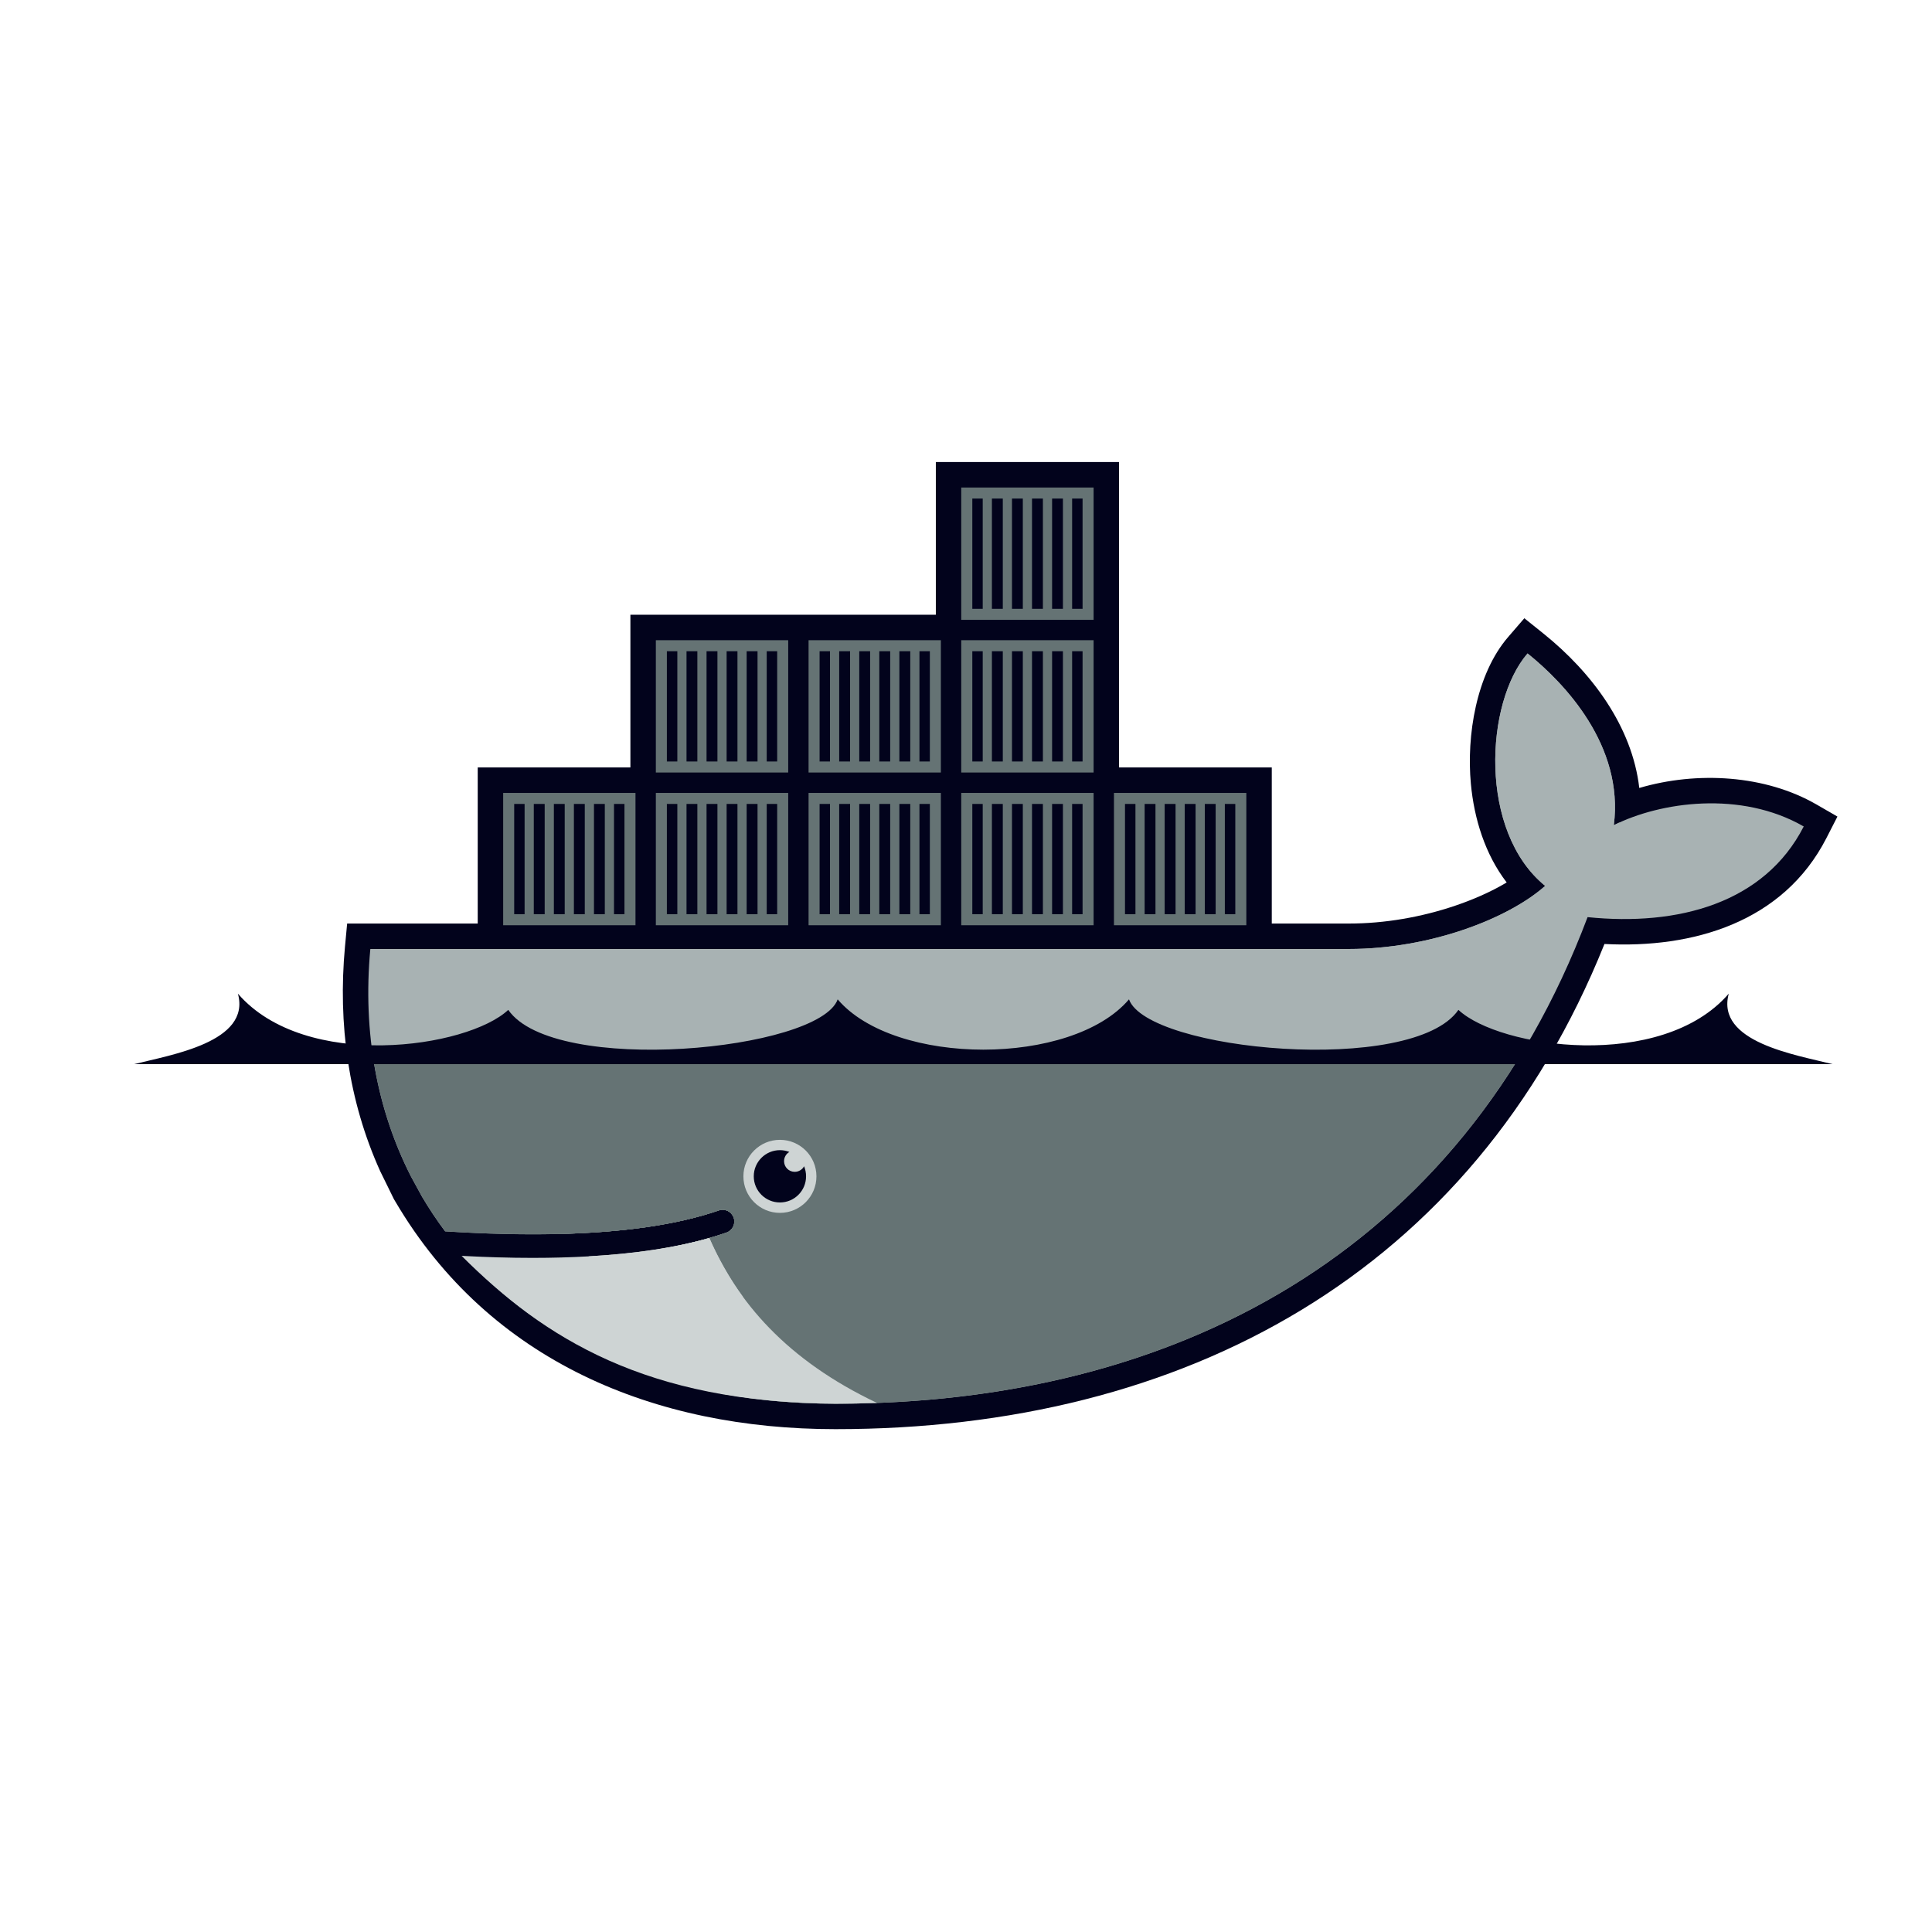 <svg width="41" height="41" viewBox="0 0 41 41" fill="none" xmlns="http://www.w3.org/2000/svg">
<path fill-rule="evenodd" clip-rule="evenodd" d="M23.748 16.286H26.989V19.599H28.627C29.384 19.599 30.162 19.464 30.879 19.221C31.231 19.102 31.626 18.936 31.974 18.727C31.516 18.13 31.283 17.376 31.214 16.632C31.12 15.621 31.324 14.305 32.009 13.514L32.349 13.12L32.755 13.446C33.777 14.267 34.637 15.415 34.788 16.722C36.019 16.36 37.464 16.446 38.548 17.072L38.993 17.329L38.759 17.786C37.842 19.576 35.924 20.131 34.049 20.033C31.243 27.021 25.135 30.329 17.729 30.329C13.902 30.329 10.392 28.899 8.393 25.504L8.36 25.449L8.069 24.856C7.393 23.362 7.169 21.725 7.321 20.089L7.367 19.599H10.138V16.286H13.378V13.046H19.86V9.805H23.748V16.286Z" fill="#02031C"/>
<path fill-rule="evenodd" clip-rule="evenodd" d="M34.247 17.512C34.465 15.823 33.201 14.496 32.417 13.867C31.514 14.911 31.374 17.648 32.791 18.8C32 19.502 30.334 20.139 28.627 20.139H7.859C7.693 21.92 8.006 23.56 8.72 24.964L8.956 25.396C9.106 25.65 9.269 25.895 9.446 26.131H9.446C10.3 26.185 11.087 26.204 11.807 26.188H11.807C13.223 26.157 14.378 25.99 15.253 25.687C15.383 25.641 15.525 25.71 15.57 25.841C15.615 25.971 15.546 26.113 15.416 26.158C15.3 26.198 15.178 26.236 15.053 26.272C15.053 26.272 15.053 26.272 15.053 26.272C14.364 26.469 13.625 26.601 12.671 26.66C12.728 26.661 12.612 26.669 12.612 26.669C12.579 26.671 12.539 26.675 12.506 26.677C12.131 26.698 11.726 26.703 11.312 26.703C10.859 26.703 10.413 26.694 9.914 26.669L9.901 26.677C11.632 28.622 14.337 29.789 17.729 29.789C24.907 29.789 30.995 26.607 33.691 19.463C35.604 19.659 37.442 19.172 38.278 17.539C36.946 16.771 35.234 17.016 34.247 17.512Z" fill="#A8B2B3"/>
<path fill-rule="evenodd" clip-rule="evenodd" d="M34.248 17.512C34.465 15.823 33.201 14.496 32.417 13.867C31.514 14.911 31.374 17.648 32.791 18.8C32 19.502 30.334 20.139 28.628 20.139H9.089C9.004 22.866 10.016 24.937 11.807 26.188H11.807C13.223 26.157 14.378 25.99 15.253 25.687C15.383 25.641 15.525 25.71 15.57 25.841C15.616 25.971 15.546 26.113 15.416 26.158C15.3 26.198 15.179 26.236 15.053 26.272C15.053 26.272 15.053 26.272 15.053 26.272C14.364 26.469 13.561 26.618 12.608 26.677C12.607 26.677 12.585 26.655 12.584 26.655C15.027 27.908 18.569 27.904 22.63 26.344C27.184 24.594 31.421 21.262 34.377 17.45C34.333 17.47 34.289 17.491 34.248 17.512Z" fill="#A8B2B3"/>
<path fill-rule="evenodd" clip-rule="evenodd" d="M7.898 22.303C8.027 23.257 8.306 24.151 8.72 24.964L8.956 25.396C9.106 25.65 9.269 25.895 9.446 26.131C10.3 26.186 11.087 26.205 11.807 26.189C13.223 26.158 14.378 25.991 15.253 25.687C15.383 25.642 15.525 25.711 15.57 25.841C15.616 25.971 15.546 26.114 15.416 26.159C15.3 26.199 15.179 26.237 15.053 26.273C15.053 26.273 15.053 26.273 15.053 26.273C14.364 26.47 13.565 26.61 12.612 26.669C12.579 26.671 12.522 26.672 12.489 26.674C12.114 26.695 11.713 26.707 11.299 26.707C10.846 26.707 10.383 26.699 9.884 26.674C11.615 28.619 14.337 29.789 17.729 29.789C23.874 29.789 29.22 27.457 32.323 22.303H7.898Z" fill="#657374"/>
<path fill-rule="evenodd" clip-rule="evenodd" d="M9.276 22.303C9.643 23.978 10.526 25.293 11.807 26.189C13.223 26.158 14.378 25.991 15.253 25.687C15.383 25.642 15.525 25.711 15.57 25.841C15.616 25.971 15.547 26.114 15.416 26.159C15.3 26.199 15.179 26.237 15.053 26.273C15.053 26.273 15.053 26.273 15.053 26.273C14.364 26.47 13.549 26.61 12.595 26.669C15.038 27.922 18.57 27.904 22.63 26.344C25.087 25.401 27.451 23.995 29.572 22.303H9.276Z" fill="#657374"/>
<path fill-rule="evenodd" clip-rule="evenodd" d="M10.678 16.827H13.486V19.635H10.678V16.827ZM10.912 17.061H11.133V19.401H10.912V17.061ZM11.328 17.061H11.559V19.401H11.328V17.061ZM11.754 17.061H11.984V19.401H11.754V17.061ZM12.179 17.061H12.41V19.401H12.179V17.061ZM12.605 17.061H12.835V19.401H12.605V17.061ZM13.03 17.061H13.252V19.401H13.03V17.061Z" fill="#657374"/>
<path fill-rule="evenodd" clip-rule="evenodd" d="M13.918 13.586H16.727V16.394H13.918V13.586ZM14.152 13.82H14.374V16.16H14.152V13.82ZM14.569 13.82H14.799V16.16H14.569V13.82ZM14.994 13.82H15.225V16.16H14.994V13.82ZM15.42 13.82H15.65V16.16H15.42V13.82ZM15.845 13.82H16.076V16.16H15.845V13.82ZM16.271 13.82H16.493V16.16H16.271V13.82Z" fill="#657374"/>
<path fill-rule="evenodd" clip-rule="evenodd" d="M13.918 16.827H16.727V19.635H13.918V16.827ZM14.152 17.061H14.374V19.401H14.152V17.061ZM14.569 17.061H14.799V19.401H14.569V17.061ZM14.994 17.061H15.225V19.401H14.994V17.061ZM15.42 17.061H15.65V19.401H15.42V17.061ZM15.845 17.061H16.076V19.401H15.845V17.061ZM16.271 17.061H16.493V19.401H16.271V17.061Z" fill="#657374"/>
<path fill-rule="evenodd" clip-rule="evenodd" d="M17.159 16.827H19.967V19.635H17.159V16.827ZM17.393 17.061H17.614V19.401H17.393V17.061ZM17.809 17.061H18.04V19.401H17.809V17.061ZM18.235 17.061H18.465V19.401H18.235V17.061ZM18.66 17.061H18.891V19.401H18.66V17.061ZM19.086 17.061H19.317V19.401H19.086V17.061ZM19.512 17.061H19.733V19.401H19.512V17.061Z" fill="#657374"/>
<path fill-rule="evenodd" clip-rule="evenodd" d="M17.159 13.586H19.967V16.394H17.159V13.586ZM17.393 13.82H17.614V16.16H17.393V13.82ZM17.809 13.82H18.04V16.16H17.809V13.82ZM18.235 13.82H18.465V16.16H18.235V13.82ZM18.66 13.82H18.891V16.16H18.66V13.82ZM19.086 13.82H19.317V16.16H19.086V13.82ZM19.512 13.82H19.733V16.16H19.512V13.82Z" fill="#657374"/>
<path fill-rule="evenodd" clip-rule="evenodd" d="M20.399 16.827H23.208V19.635H20.399V16.827ZM20.634 17.061H20.855V19.401H20.634V17.061ZM21.05 17.061H21.281V19.401H21.05V17.061ZM21.476 17.061H21.706V19.401H21.476V17.061ZM21.901 17.061H22.132V19.401H21.901V17.061ZM22.327 17.061H22.557V19.401H22.327V17.061ZM22.752 17.061H22.974V19.401H22.752V17.061Z" fill="#657374"/>
<path fill-rule="evenodd" clip-rule="evenodd" d="M20.399 13.586H23.208V16.394H20.399V13.586ZM20.634 13.82H20.855V16.16H20.634V13.82ZM21.05 13.82H21.281V16.16H21.05V13.82ZM21.476 13.82H21.706V16.16H21.476V13.82ZM21.901 13.82H22.132V16.16H21.901V13.82ZM22.327 13.82H22.557V16.16H22.327V13.82ZM22.752 13.82H22.974V16.16H22.752V13.82Z" fill="#657374"/>
<path fill-rule="evenodd" clip-rule="evenodd" d="M20.399 10.346H23.208V13.154H20.399V10.346ZM20.634 10.58H20.855V12.92H20.634V10.58ZM21.05 10.58H21.281V12.92H21.05V10.58ZM21.476 10.58H21.706V12.92H21.476V10.58ZM21.901 10.58H22.132V12.92H21.901V10.58ZM22.327 10.58H22.557V12.92H22.327V10.58ZM22.752 10.58H22.974V12.92H22.752V10.58Z" fill="#657374"/>
<path fill-rule="evenodd" clip-rule="evenodd" d="M23.64 16.827H26.449V19.635H23.64V16.827ZM23.874 17.061H24.096V19.401H23.874V17.061ZM24.291 17.061H24.521V19.401H24.291V17.061ZM24.716 17.061H24.947V19.401H24.716V17.061ZM25.142 17.061H25.372V19.401H25.142V17.061ZM25.568 17.061H25.798V19.401H25.568V17.061ZM25.993 17.061H26.215V19.401H25.993V17.061Z" fill="#657374"/>
<path fill-rule="evenodd" clip-rule="evenodd" d="M16.551 24.189C16.979 24.189 17.326 24.536 17.326 24.964C17.326 25.392 16.979 25.739 16.551 25.739C16.123 25.739 15.776 25.392 15.776 24.964C15.776 24.536 16.123 24.189 16.551 24.189Z" fill="#CED4D4"/>
<path fill-rule="evenodd" clip-rule="evenodd" d="M16.551 24.408C16.622 24.408 16.69 24.422 16.752 24.446C16.684 24.485 16.639 24.558 16.639 24.642C16.639 24.767 16.74 24.868 16.865 24.868C16.951 24.868 17.025 24.821 17.064 24.75C17.091 24.816 17.106 24.888 17.106 24.963C17.106 25.27 16.858 25.518 16.551 25.518C16.245 25.518 15.996 25.27 15.996 24.963C15.996 24.657 16.245 24.408 16.551 24.408Z" fill="#02031C"/>
<path fill-rule="evenodd" clip-rule="evenodd" d="M2.846 22.583H38.89C38.105 22.384 36.407 22.115 36.687 21.087C35.26 22.738 31.818 22.245 30.95 21.431C29.982 22.834 24.352 22.301 23.959 21.208C22.747 22.631 18.989 22.631 17.777 21.208C17.384 22.301 11.754 22.834 10.786 21.431C9.918 22.245 6.477 22.738 5.049 21.087C5.329 22.115 3.631 22.384 2.846 22.583Z" fill="#02031C"/>
<path fill-rule="evenodd" clip-rule="evenodd" d="M18.611 29.772C16.692 28.862 15.639 27.624 15.053 26.273C14.34 26.476 13.483 26.606 12.488 26.662C12.113 26.683 11.718 26.694 11.304 26.694C10.827 26.694 10.324 26.68 9.796 26.651C11.556 28.41 13.72 29.764 17.729 29.789C18.025 29.789 18.319 29.783 18.611 29.772Z" fill="#CED4D4"/>
<path fill-rule="evenodd" clip-rule="evenodd" d="M15.766 27.52C15.5 27.159 15.243 26.706 15.053 26.273C14.341 26.476 13.483 26.606 12.488 26.662C13.172 27.033 14.15 27.377 15.766 27.52Z" fill="#CED4D4"/>
</svg>
